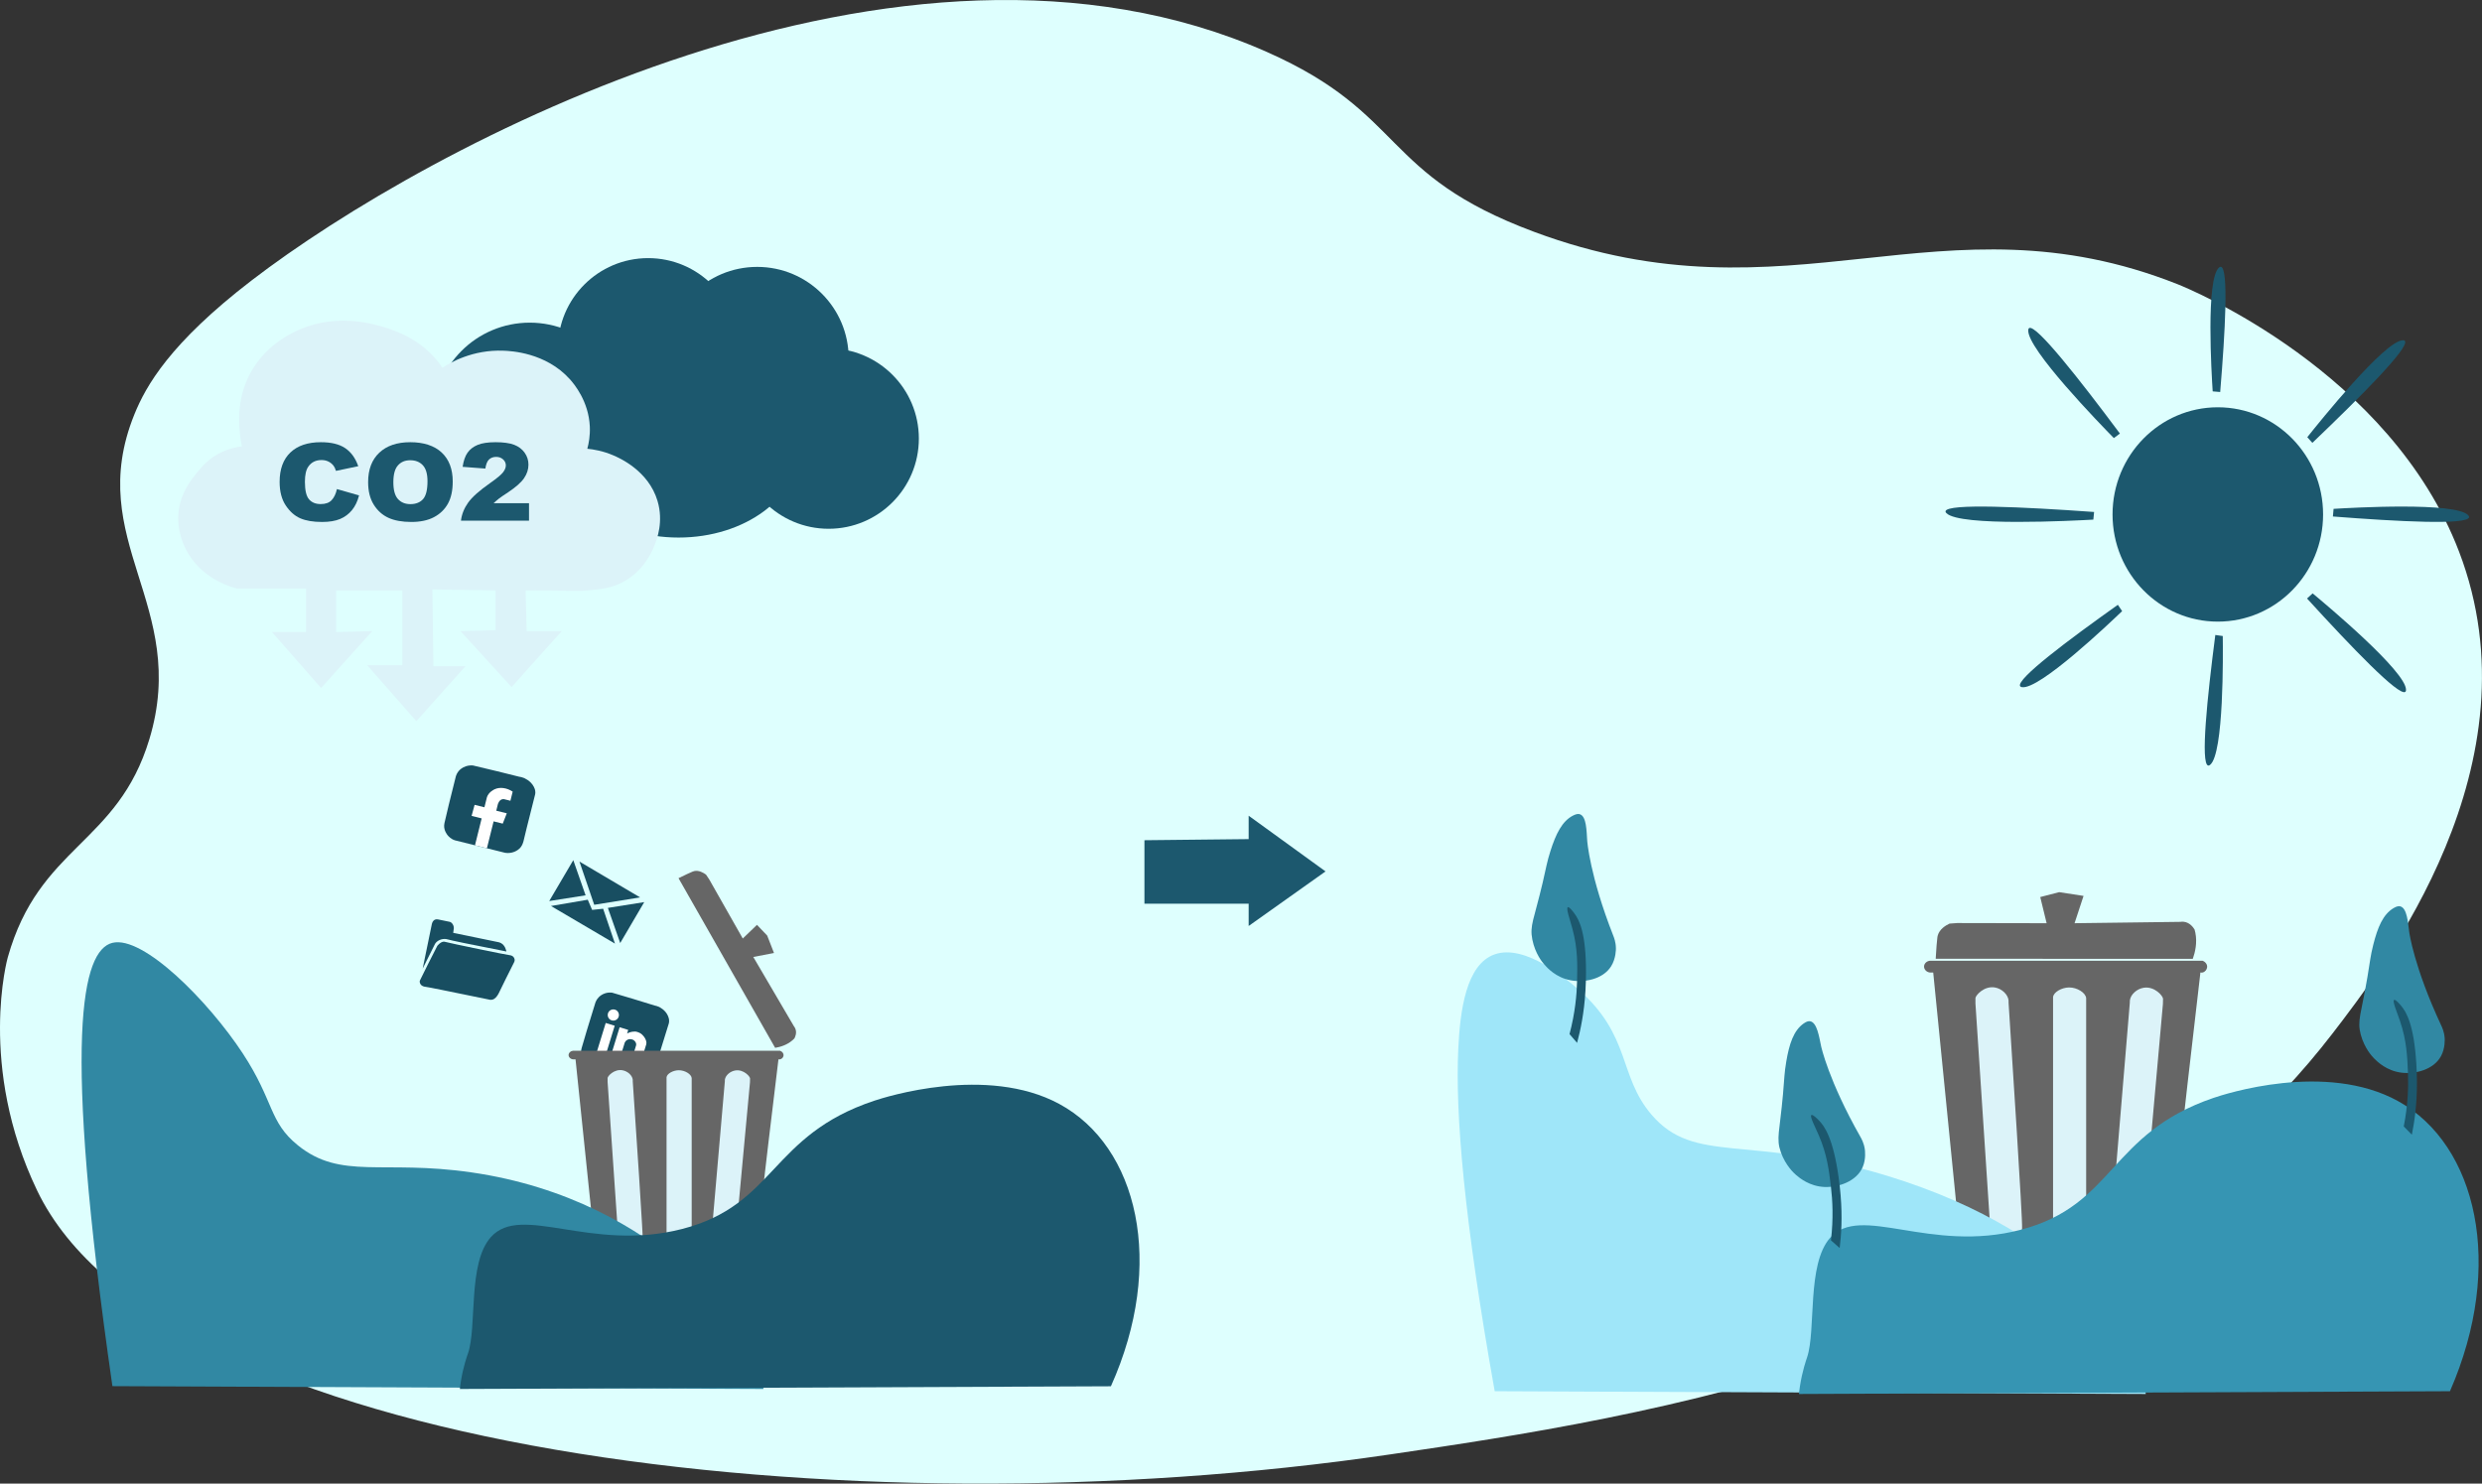 <svg width="3961" height="2368" viewBox="0 0 3961 2368" fill="none" xmlns="http://www.w3.org/2000/svg">
<rect x="0" y="0" width="3961" height="2368" fill="#333333" stroke="none"/>
<g clip-path="url(#clip0_297_850)">
<path d="M3924.4 880.54C4053.9 1219.1 3803.98 1543.69 3722.4 1649.65C3330.81 2158.25 2606.5 2264.19 2219.4 2321.33C1345.6 2450.31 257.28 2312.62 59.4 1900.56C-36.33 1701.22 12.4 1528.08 12.4 1528.08C62.69 1349.38 187.56 1348.17 238.4 1179.74C303.02 965.68 132.82 863.32 214.4 661.54C232.87 615.85 271.29 547.65 401.4 447.71C679.83 233.81 1437.79 -175.71 2021.9 82.97C2245.68 182.08 2201.66 278.15 2448.4 370.09C2856.78 522.27 3096.82 303.62 3475.4 453.73C3494.54 461.32 3814.48 593.15 3924.4 880.53V880.54Z" fill="#DEFFFE"/>
<path d="M845.4 823C930.452 823 999.4 754.052 999.4 669C999.4 583.948 930.452 515 845.4 515C760.348 515 691.4 583.948 691.4 669C691.4 754.052 760.348 823 845.4 823Z" fill="#1C586E"/>
<path d="M1034.4 700C1113.93 700 1178.4 635.529 1178.4 556C1178.4 476.471 1113.93 412 1034.4 412C954.871 412 890.4 476.471 890.4 556C890.4 635.529 954.871 700 1034.4 700Z" fill="#1C586E"/>
<path d="M1322.4 844C1401.93 844 1466.4 779.529 1466.4 700C1466.4 620.471 1401.93 556 1322.4 556C1242.87 556 1178.4 620.471 1178.4 700C1178.4 779.529 1242.87 844 1322.4 844Z" fill="#1C586E"/>
<path d="M1082.9 858C1189.21 858 1275.4 793.977 1275.4 715C1275.4 636.023 1189.21 572 1082.9 572C976.585 572 890.4 636.023 890.4 715C890.4 793.977 976.585 858 1082.9 858Z" fill="#1C586E"/>
<path d="M1208.4 718C1289.03 718 1354.4 652.634 1354.4 572C1354.4 491.366 1289.03 426 1208.4 426C1127.77 426 1062.4 491.366 1062.4 572C1062.4 652.634 1127.77 718 1208.4 718Z" fill="#1C586E"/>
<path d="M1011.27 1594.66C1022.67 1598.1 1033.95 1601.57 1045.12 1605.07C1046.59 1605.34 1048.81 1605.87 1051.34 1606.98C1052.22 1607.37 1061.95 1611.8 1066.09 1621.72C1066.82 1623.48 1068.14 1626.73 1067.79 1630.94C1067.7 1631.99 1067.53 1632.86 1067.39 1633.46C1052.6 1680.93 1046.37 1701.29 1045.51 1704.62C1045.44 1704.88 1045.17 1705.97 1044.66 1707.38C1044.24 1708.56 1043.03 1711.95 1040.84 1714.9C1037.32 1719.63 1032.5 1721.6 1030.61 1722.34C1028.3 1723.25 1024.67 1724.28 1020.25 1724.07C1018.31 1723.98 1016.7 1723.66 1015.55 1723.38C991.71 1716.05 967.88 1708.72 944.04 1701.39C943.62 1701.28 943.02 1701.11 942.31 1700.86C936.35 1698.72 932.98 1694.19 931.95 1692.76C930.93 1691.35 926.53 1684.94 927.46 1676.63C927.63 1675.12 927.94 1673.89 928.18 1673.07C930.94 1663.54 933.76 1653.94 936.65 1644.29C940.85 1630.29 945.1 1616.47 949.4 1602.84C949.57 1602.15 949.83 1601.19 950.25 1600.08C952.01 1595.38 954.84 1592.39 955.99 1591.26C957.1 1590.18 960.55 1587 966.14 1585.31C970.76 1583.91 974.73 1584.17 976.98 1584.48C988.33 1587.78 999.77 1591.17 1011.28 1594.65L1011.27 1594.66Z" fill="#184E61"/>
<path d="M978.8 1629.03C983.737 1629.03 987.74 1625.03 987.74 1620.09C987.74 1615.15 983.737 1611.15 978.8 1611.15C973.862 1611.15 969.86 1615.15 969.86 1620.09C969.86 1625.03 973.862 1629.03 978.8 1629.03Z" fill="white"/>
<path d="M966.66 1632.81C971.44 1634.28 976.23 1635.75 981.01 1637.22L966.72 1683.7C961.94 1682.23 957.15 1680.76 952.37 1679.29C957.13 1663.8 961.9 1648.3 966.66 1632.81Z" fill="white"/>
<path d="M988.87 1639.65C993.43 1641.05 997.98 1642.45 1002.54 1643.85L1000.75 1649.66C1001.18 1649.41 1001.63 1649.18 1002.09 1648.95C1006.19 1646.95 1010.3 1646.46 1013.68 1646.53C1014.28 1646.59 1014.89 1646.65 1015.49 1646.71C1016.29 1646.9 1017.35 1647.19 1018.57 1647.66C1018.57 1647.66 1019.98 1648.2 1021.2 1648.84C1026.72 1651.76 1029.67 1657.8 1029.67 1657.8C1030.66 1659.83 1032.28 1663.16 1031.35 1666.92C1031.24 1667.36 1031.12 1667.71 1031.03 1667.95C1027.7 1678.77 1024.37 1689.6 1021.05 1700.42C1016.27 1698.95 1011.48 1697.48 1006.7 1696.01C1009.47 1687.01 1012.24 1678.01 1015 1669.01C1015.06 1668.85 1015.14 1668.62 1015.21 1668.33C1015.87 1665.5 1014.02 1662.26 1011.63 1660.5C1009.89 1659.21 1008.13 1658.92 1007.29 1658.79C1006.42 1658.66 1004.27 1658.35 1001.87 1659.37C998.89 1660.64 997.51 1663.11 997.11 1663.89L988.91 1690.55C984.13 1689.08 979.34 1687.61 974.56 1686.14C979.32 1670.65 984.09 1655.15 988.85 1639.66L988.87 1639.65Z" fill="white"/>
<path d="M914.89 1372.93L876.5 1438.19L934.54 1429.06L914.89 1372.93Z" fill="#184E61"/>
<path d="M970.08 1449.12L989.79 1505.23L1028.1 1439.92" fill="#184E61"/>
<path d="M948.31 1444.17L1021.53 1432.39L924.74 1375.2" fill="#184E61"/>
<path d="M879.29 1446.09L938.02 1436.06L944.96 1452.32L962.54 1450.48L981.43 1506.16L879.29 1446.09Z" fill="#184E61"/>
<path d="M670.96 1563.34C679.69 1545.1 684.81 1535.76 697.41 1510.68C697.47 1510.56 697.78 1509.94 697.84 1509.82C698.08 1509.51 698.32 1509.21 698.56 1508.9C701.81 1505.29 705.53 1502.57 709.27 1503.12C709.65 1503.18 709.92 1503.25 710.04 1503.28C719.4 1505.78 807.04 1523.93 814.76 1524.84C814.86 1524.85 815.26 1524.9 815.77 1525.05C818.27 1525.78 820.92 1528.22 821.31 1531.51C821.56 1533.62 820.8 1535.31 820.36 1536.1C816.8 1542.61 797.37 1582.41 795.95 1585.34C795.85 1585.54 795.28 1586.72 794.31 1588.19C792.74 1590.56 790.23 1594.35 785.93 1595.51C785.11 1595.73 783.83 1595.96 782.17 1595.8C709.98 1580.91 681.27 1575.21 678.6 1575.01C678.42 1575 677.37 1574.93 676.06 1574.49C675.07 1574.16 672.56 1573.31 671.01 1570.79C669.61 1568.52 669.68 1566.01 670.03 1565.27C670.03 1565.25 670.21 1564.89 670.56 1564.16C670.56 1564.16 670.83 1563.6 670.96 1563.33V1563.34Z" fill="#184E61"/>
<path d="M723.28 1488.98C747.12 1493.89 770.95 1498.8 794.79 1503.71C796.18 1503.93 797.71 1504.36 799.25 1505.16C806.25 1508.8 807.83 1517.14 808.1 1518.69C746.38 1506.61 719.86 1501.04 714.27 1499.37C714.1 1499.32 713.11 1499.02 711.73 1498.85C705.39 1498.05 697.83 1500.8 694.31 1506.44C693.73 1507.37 693.37 1508.2 693.17 1508.73C686.96 1521.15 680.75 1533.57 674.54 1546C676.26 1537.66 677.97 1529.33 679.69 1520.99C682.53 1507.21 685.37 1493.43 688.2 1479.65L688.62 1477.61L689 1475.77L689.25 1474.55C690.14 1470.31 693.15 1468.44 693.15 1468.44C695.62 1466.9 698.32 1467.37 699.15 1467.55C705.07 1468.77 710.98 1469.99 716.9 1471.21C717.05 1471.23 717.44 1471.28 717.91 1471.42C721.25 1472.39 723.64 1476.13 724.15 1479.62C724.23 1480.19 724.29 1480.92 724.24 1481.77C723.92 1484.19 723.6 1486.6 723.28 1489.02V1488.98Z" fill="#184E61"/>
<path d="M918.48 1690.86C928.62 1788.73 938.77 1886.59 948.91 1984.46C949.08 1986.09 949.43 1988.74 950.29 1991.92C954.57 2007.75 967.95 2024.18 987.64 2030.49C990.39 2031.37 994.62 2032.49 1000.09 2032.98H1156.41C1159.01 2033.2 1161.33 2033.15 1163.33 2032.98C1184.73 2031.18 1204.19 2012.51 1207.6 1993.17C1208 1990.91 1208.07 1989.23 1208.09 1988.92C1208.78 1973.85 1217.67 1893.97 1242.19 1692.1V1690.86C1242.84 1690.99 1243.83 1691.1 1244.96 1690.86C1247.98 1690.22 1250.25 1687.44 1250.49 1684.64C1250.76 1681.53 1248.54 1678.46 1244.96 1677.18H914.33C910.59 1677.6 907.72 1680.26 907.41 1683.4C907.06 1686.95 910.07 1690.36 914.33 1690.86H918.48Z" fill="#666666"/>
<path d="M969.66 1726.93C975.65 1814.43 981.65 1901.93 987.64 1989.43C987.52 1990.05 987.44 1990.92 987.64 1991.92C988.84 1997.79 998.69 2001.95 1007.01 2001.87C1013.98 2001.8 1022.06 1998.74 1024.99 1993.16C1024.99 1993.16 1026.03 1991.18 1026.19 1988.9C1026.89 1978.49 1014.14 1789.84 1009.78 1725.69C1009.79 1725.58 1009.81 1725.37 1009.83 1725.1C1009.86 1724.61 1009.87 1723.96 1009.78 1723.2C1009.01 1716.58 1001.85 1709.68 993.18 1708.27C980.02 1706.13 969.69 1717.67 969.66 1720.71C969.66 1720.75 969.66 1720.89 969.66 1721.99C969.66 1723.09 969.66 1725.87 969.66 1726.93Z" fill="#DCF3F9"/>
<path d="M1196.87 1727.68C1188.75 1815.04 1180.64 1902.4 1172.52 1989.76C1172.62 1990.38 1172.69 1991.26 1172.46 1992.25C1171.1 1998.17 1160.86 2002.06 1152.86 2001.82C1141.37 2001.48 1134.57 1992.62 1133.74 1991.49C1141.43 1902.88 1149.11 1814.26 1156.8 1725.65C1156.79 1725.45 1156.78 1725.26 1156.76 1725.06C1156.74 1724.57 1156.75 1723.92 1156.86 1723.16C1157.79 1716.55 1165.11 1709.8 1173.82 1708.56C1187.03 1706.68 1197.08 1718.42 1197.03 1721.46C1197.03 1721.5 1197.03 1721.64 1197 1722.74C1196.97 1723.84 1196.91 1726.62 1196.88 1727.68H1196.87Z" fill="#DCF3F9"/>
<path d="M1063.73 1720.71V1986.94C1063.63 1987.58 1063.57 1988.44 1063.73 1989.43C1064.82 1996.15 1074.97 2001.96 1084.48 2001.87C1093.27 2001.79 1102.95 1996.66 1103.85 1990.67C1103.97 1989.91 1103.92 1989.25 1103.85 1988.78C1103.85 1899.84 1103.85 1810.9 1103.85 1721.95C1103.88 1721.62 1103.9 1721.2 1103.85 1720.71C1103.22 1714.42 1092.92 1708.18 1083.1 1708.27C1074.12 1708.35 1064.38 1713.73 1063.73 1719.47C1063.67 1719.97 1063.7 1720.4 1063.73 1720.71Z" fill="#DCF3F9"/>
<path d="M1082.86 1401.71C1093.69 1396.29 1100.81 1393.12 1104.98 1391.35C1105.71 1391.04 1106.6 1390.67 1107.88 1390.38C1115.21 1388.74 1122.37 1392.84 1126.69 1395.96C1128.42 1398.55 1130.15 1401.13 1131.88 1403.72C1149.71 1435.15 1167.55 1466.58 1185.38 1498.02C1192.93 1490.75 1200.49 1483.47 1208.04 1476.2C1213.48 1481.9 1218.91 1487.6 1224.35 1493.3C1227.97 1502.58 1231.58 1511.86 1235.2 1521.13C1224.19 1523.23 1213.17 1525.33 1202.16 1527.43C1223.79 1564.32 1245.42 1601.21 1267.05 1638.1C1267.83 1639.09 1268.56 1640.23 1269.14 1641.56C1272.17 1648.48 1268.94 1655.28 1267.79 1657.45C1266.92 1658.37 1265.98 1659.28 1264.96 1660.18C1256.03 1668.04 1245.15 1671.17 1237.04 1672.48C1185.65 1582.23 1134.25 1491.97 1082.86 1401.72V1401.71Z" fill="#666666"/>
<path d="M791.88 1230.63C804.21 1233.63 816.41 1236.67 828.5 1239.74C830.08 1239.95 832.47 1240.4 835.23 1241.41C836.19 1241.76 846.81 1245.84 851.9 1255.73C852.8 1257.48 854.42 1260.72 854.35 1265.01C854.33 1266.08 854.21 1266.97 854.11 1267.59C841.78 1316.37 836.6 1337.29 835.92 1340.71C835.87 1340.98 835.65 1342.09 835.21 1343.55C834.85 1344.76 833.8 1348.25 831.68 1351.34C828.29 1356.29 823.31 1358.49 821.36 1359.33C818.97 1360.35 815.2 1361.56 810.5 1361.53C808.43 1361.52 806.7 1361.27 805.47 1361.03C779.69 1354.62 753.91 1348.2 728.13 1341.79C727.68 1341.7 727.03 1341.55 726.26 1341.33C719.79 1339.41 715.9 1334.97 714.7 1333.56C713.52 1332.18 708.4 1325.86 708.8 1317.39C708.87 1315.85 709.11 1314.59 709.31 1313.75C711.56 1303.96 713.88 1294.11 716.27 1284.2C719.73 1269.82 723.27 1255.62 726.87 1241.61C727 1240.9 727.21 1239.91 727.58 1238.77C729.12 1233.93 731.9 1230.77 733.04 1229.58C734.14 1228.43 737.57 1225.06 743.38 1223.11C748.17 1221.5 752.4 1221.58 754.81 1221.81C767.07 1224.67 779.43 1227.62 791.89 1230.66L791.88 1230.63Z" fill="#184E61"/>
<path d="M758.01 1349.22C761.57 1334.9 765.13 1320.59 768.69 1306.27C763.33 1304.94 757.98 1303.61 752.62 1302.27C754.22 1296.39 755.81 1290.5 757.41 1284.62C762.64 1285.92 767.87 1287.22 773.1 1288.52C774.25 1283.91 775.4 1279.29 776.54 1274.68C776.63 1274.16 776.79 1273.42 777.07 1272.55C779.69 1264.36 787.96 1260.45 789.37 1259.78C797.69 1255.85 808.85 1257.39 818.19 1263.56L814.57 1278.11C811.08 1277.24 807.6 1276.37 804.11 1275.51C803.16 1275.43 802.35 1275.51 801.69 1275.66C796.59 1276.81 794.75 1282.94 794.54 1283.68L791.98 1293.97C797.58 1295.36 803.19 1296.76 808.79 1298.15L802.31 1314.63C797.45 1313.42 792.6 1312.21 787.74 1311C784.18 1325.32 780.62 1339.63 777.06 1353.95C770.71 1352.37 764.36 1350.79 758 1349.21L758.01 1349.22Z" fill="white"/>
<path d="M853.27 942.33C911.26 942.46 919.88 944.03 938.08 942.33C959.2 940.35 975.29 938.85 993.29 929.48C1027.41 911.72 1040.61 880.14 1044.5 870.51C1048.44 860.76 1059.27 832.73 1049.3 799.44C1034.76 750.89 987.82 730.7 978.89 726.86C962.17 719.67 947.06 717.22 937.28 716.28C939.56 707.98 941.97 695.65 941.28 680.74C939.41 640.39 916.21 612.81 909.28 605.13C870.74 562.49 815.02 560.23 803.67 559.77C754.38 557.77 718.62 578.77 706.06 586.99C702.9 582.29 698.17 575.85 691.66 568.84C660.94 535.82 622.47 524.74 606.85 520.45C589.24 515.61 537.41 501.37 480.43 524.99C469.3 529.6 429.35 546.8 403.62 588.5C377.37 631.05 381.27 674.26 382.82 691.32C383.62 700.12 384.94 707.4 386.02 712.49C378.1 713.45 366.56 715.71 354.02 721.56C333.38 731.2 321.94 745.02 314.01 754.83C304.51 766.58 288.88 785.91 285.21 815.32C281.2 847.43 293.77 872.84 301.21 884.88C326.08 925.09 368.58 936.92 378.02 939.32H488.44V1008.88H434.03C460.17 1038.62 486.3 1068.36 512.44 1098.1L594.05 1007.37C574.85 1007.87 555.64 1008.38 536.44 1008.88V942.35H642.05V1061.81H586.04C612.18 1091.55 638.31 1121.29 664.45 1151.03C690.59 1121.8 716.72 1092.56 742.86 1063.33H691.65C691.12 1022.5 690.58 981.68 690.05 940.85C723.65 941.35 757.26 941.86 790.86 942.36V1005.87C772.19 1006.37 753.52 1006.88 734.85 1007.38C762.05 1037.12 789.26 1066.86 816.46 1096.6C843.13 1066.86 869.8 1037.12 896.47 1007.38H840.46C839.93 985.71 839.39 964.03 838.86 942.36C842.17 942.36 847.18 942.35 853.26 942.36L853.27 942.33Z" fill="#DCF3F9"/>
<path d="M537.72 780.65L573 790.73C570.63 800.08 566.9 807.89 561.8 814.16C556.7 820.43 550.38 825.16 542.82 828.35C535.26 831.54 525.65 833.14 513.98 833.14C499.82 833.14 488.25 831.2 479.27 827.31C470.29 823.42 462.55 816.58 456.03 806.79C449.51 797 446.25 784.46 446.25 769.19C446.25 748.82 451.98 733.17 463.45 722.23C474.91 711.29 491.14 705.82 512.11 705.82C528.52 705.82 541.42 708.96 550.82 715.23C560.21 721.5 567.19 731.13 571.75 744.12L536.2 751.59C534.96 747.84 533.65 745.1 532.29 743.36C530.04 740.45 527.28 738.21 524.02 736.64C520.76 735.07 517.12 734.29 513.09 734.29C503.97 734.29 496.97 737.76 492.11 744.69C488.44 749.84 486.6 757.92 486.6 768.93C486.6 782.58 488.79 791.93 493.18 796.99C497.56 802.05 503.73 804.58 511.67 804.58C519.61 804.58 525.19 802.54 529.13 798.45C533.07 794.36 535.93 788.43 537.71 780.65H537.72Z" fill="#1C586E"/>
<path d="M587.49 769.57C587.49 749.47 593.41 733.82 605.27 722.62C617.12 711.42 633.62 705.82 654.77 705.82C675.92 705.82 693.17 711.32 704.9 722.32C716.63 733.32 722.5 748.73 722.5 768.55C722.5 782.94 719.94 794.74 714.81 803.95C709.68 813.16 702.28 820.33 692.59 825.45C682.9 830.57 670.83 833.13 656.37 833.13C641.91 833.13 629.51 830.92 619.89 826.5C610.26 822.08 602.45 815.08 596.47 805.5C590.48 795.93 587.49 783.95 587.49 769.55V769.57ZM627.75 769.73C627.75 782.16 630.19 791.09 635.08 796.52C639.97 801.95 646.62 804.67 655.03 804.67C663.44 804.67 670.38 802.01 675.12 796.69C679.86 791.37 682.23 781.82 682.23 768.05C682.23 756.46 679.76 747.99 674.81 742.64C669.86 737.29 663.15 734.62 654.68 734.62C646.21 734.62 640.04 737.34 635.13 742.77C630.21 748.2 627.75 757.19 627.75 769.73Z" fill="#1C586E"/>
<path d="M844.25 831.04H735.64C736.88 820.91 740.66 811.37 746.97 802.44C753.28 793.51 765.11 782.97 782.48 770.82C793.09 763.37 799.87 757.72 802.83 753.86C805.79 750 807.27 746.33 807.27 742.86C807.27 739.11 805.8 735.9 802.87 733.24C799.94 730.58 796.25 729.25 791.81 729.25C787.37 729.25 783.41 730.62 780.48 733.37C777.55 736.11 775.58 740.96 774.57 747.9L738.31 745.13C739.73 735.5 742.34 727.98 746.13 722.58C749.92 717.18 755.27 713.04 762.17 710.15C769.07 707.27 778.63 705.82 790.83 705.82C803.03 705.82 813.48 707.19 820.56 709.94C827.64 712.68 833.21 716.9 837.27 722.58C841.33 728.26 843.36 734.63 843.36 741.69C843.36 749.19 841.03 756.36 836.38 763.19C831.73 770.02 823.27 777.52 811.01 785.7C803.72 790.46 798.85 793.79 796.39 795.69C793.93 797.59 791.04 800.09 787.72 803.16H844.25V831.04Z" fill="#1C586E"/>
<path d="M1826.4 1442.44C1881.84 1442.44 1937.29 1442.44 1992.73 1442.44C1992.73 1454.29 1992.73 1466.14 1992.73 1478C2033.62 1448.96 2074.51 1419.93 2115.4 1390.89C2074.51 1361.26 2033.62 1331.63 1992.73 1302C1992.73 1314.44 1992.73 1326.89 1992.73 1339.33C1937.29 1339.92 1881.84 1340.52 1826.4 1341.11C1826.4 1374.89 1826.4 1408.67 1826.4 1442.44Z" fill="#1C586E"/>
<path d="M3085.2 1552.25C3098.56 1686.34 3111.92 1820.44 3125.27 1954.53C3125.49 1956.76 3125.96 1960.4 3127.09 1964.76C3132.73 1986.45 3150.34 2008.97 3176.27 2017.6C3179.9 2018.81 3185.46 2020.34 3192.66 2021.01H3398.49C3401.91 2021.31 3404.97 2021.24 3407.6 2021.01C3435.77 2018.54 3461.4 1992.97 3465.89 1966.46C3466.42 1963.36 3466.51 1961.06 3466.53 1960.64C3467.44 1939.99 3479.15 1830.54 3511.43 1553.95V1552.25C3512.29 1552.43 3513.6 1552.57 3515.07 1552.25C3519.04 1551.38 3522.03 1547.57 3522.36 1543.73C3522.72 1539.48 3519.79 1535.26 3515.07 1533.5H3079.72C3074.8 1534.07 3071.02 1537.72 3070.61 1542.02C3070.15 1546.89 3074.11 1551.55 3079.72 1552.25H3085.18H3085.2Z" fill="#666666"/>
<path d="M3152.6 1601.69C3160.49 1721.58 3168.39 1841.47 3176.28 1961.36C3176.12 1962.21 3176.01 1963.41 3176.28 1964.77C3177.85 1972.81 3190.83 1978.52 3201.78 1978.41C3210.95 1978.32 3221.59 1974.12 3225.46 1966.48C3225.46 1966.48 3226.83 1963.77 3227.03 1960.64C3227.95 1946.38 3211.16 1687.9 3205.42 1599.99C3205.44 1599.84 3205.47 1599.55 3205.49 1599.19C3205.53 1598.52 3205.54 1597.63 3205.42 1596.58C3204.4 1587.5 3194.98 1578.05 3183.56 1576.13C3166.23 1573.2 3152.63 1589.01 3152.59 1593.18C3152.59 1593.23 3152.59 1593.42 3152.59 1594.93C3152.59 1596.43 3152.59 1600.25 3152.59 1601.7L3152.6 1601.69Z" fill="#DCF3F9"/>
<path d="M3451.77 1602.72C3441.08 1722.42 3430.4 1842.12 3419.71 1961.82C3419.85 1962.68 3419.93 1963.87 3419.63 1965.23C3417.85 1973.34 3404.35 1978.67 3393.82 1978.34C3378.69 1977.87 3369.74 1965.73 3368.64 1964.19C3378.76 1842.77 3388.88 1721.36 3399 1599.94C3398.98 1599.67 3398.97 1599.4 3398.95 1599.14C3398.93 1598.47 3398.94 1597.58 3399.08 1596.54C3400.31 1587.49 3409.95 1578.23 3421.41 1576.54C3438.81 1573.97 3452.03 1590.04 3451.97 1594.21C3451.97 1594.26 3451.97 1594.45 3451.93 1595.96C3451.89 1597.46 3451.81 1601.28 3451.77 1602.73V1602.72Z" fill="#DCF3F9"/>
<path d="M3276.46 1593.16V1957.94C3276.33 1958.82 3276.25 1960 3276.46 1961.35C3277.89 1970.55 3291.26 1978.52 3303.78 1978.4C3315.35 1978.29 3328.1 1971.26 3329.28 1963.06C3329.43 1962.01 3329.37 1961.11 3329.28 1960.47C3329.28 1838.6 3329.28 1716.74 3329.28 1594.87C3329.32 1594.42 3329.34 1593.84 3329.28 1593.17C3328.46 1584.55 3314.89 1576 3301.96 1576.12C3290.14 1576.23 3277.31 1583.6 3276.46 1591.46C3276.39 1592.15 3276.41 1592.74 3276.46 1593.16Z" fill="#DCF3F9"/>
<path d="M3089.18 1530.3C3090.04 1513.73 3091.06 1503.1 3091.75 1496.94C3091.87 1495.87 3092.02 1494.55 3092.53 1492.83C3095.44 1482.99 3104.8 1477.25 3111.18 1474.23C3115.27 1473.93 3119.36 1473.62 3123.44 1473.32C3171.03 1473.41 3218.61 1473.51 3266.2 1473.6C3262.8 1459.67 3259.41 1445.75 3256.01 1431.82C3266.08 1429.22 3276.14 1426.61 3286.21 1424.01C3299.18 1426 3312.15 1427.99 3325.12 1429.98C3320.34 1444.51 3315.56 1459.05 3310.78 1473.58C3367.08 1472.86 3423.39 1472.13 3479.69 1471.41C3481.33 1471.15 3483.12 1471.06 3485.01 1471.27C3494.91 1472.35 3500.58 1480.82 3502.3 1483.66C3502.78 1485.32 3503.21 1487.06 3503.57 1488.88C3506.74 1504.85 3503.22 1519.91 3499.44 1530.46C3362.69 1530.41 3225.93 1530.36 3089.18 1530.31V1530.3Z" fill="#666666"/>
<path d="M3539.4 992.2C3632.18 992.2 3707.4 915.614 3707.4 821.14C3707.4 726.666 3632.18 650.08 3539.4 650.08C3446.62 650.08 3371.4 726.666 3371.4 821.14C3371.4 915.614 3446.62 992.2 3539.4 992.2Z" fill="#1C586E"/>
<path d="M3547.29 1015.2C3547.66 1043.95 3549.19 1203.02 3527.1 1220.77C3525.36 1222.17 3524.31 1222.01 3523.92 1221.91C3511.61 1218.78 3522.45 1113.56 3535.39 1013.52C3539.36 1014.08 3543.32 1014.63 3547.29 1015.19V1015.2Z" fill="#1C586E"/>
<path d="M3690.7 947.1C3713.58 966.13 3839.85 1071.8 3839.73 1101.03C3839.73 1103.34 3838.93 1104.05 3838.6 1104.29C3828.27 1111.83 3752.32 1032.65 3681.79 955.3C3684.76 952.57 3687.73 949.83 3690.71 947.1H3690.7Z" fill="#1C586E"/>
<path d="M3724.16 812.21C3754.04 810.4 3919.38 800.88 3939.01 822.45C3940.56 824.15 3940.45 825.23 3940.37 825.63C3937.77 838.31 3827.77 832.54 3723.05 824.4C3723.42 820.34 3723.79 816.28 3724.15 812.21H3724.16Z" fill="#1C586E"/>
<path d="M3340.74 829.38C3308.14 831.19 3127.76 840.71 3106.34 819.14C3104.65 817.44 3104.77 816.36 3104.86 815.96C3107.7 803.28 3227.7 809.05 3341.95 817.19C3341.55 821.25 3341.15 825.31 3340.74 829.38Z" fill="#1C586E"/>
<path d="M3531.21 624.69C3529.43 597.21 3520.08 445.18 3541.27 427.13C3542.94 425.7 3544 425.8 3544.39 425.88C3556.84 428.27 3551.18 529.41 3543.18 625.71C3539.19 625.37 3535.2 625.03 3531.21 624.69Z" fill="#1C586E"/>
<path d="M3386.69 975.42C3366.48 994.79 3254.33 1101.58 3226.8 1096.77C3224.63 1096.39 3224.03 1095.5 3223.84 1095.14C3217.76 1083.81 3299.94 1022.08 3379.85 965.37C3382.13 968.72 3384.41 972.07 3386.69 975.42Z" fill="#1C586E"/>
<path d="M3373.46 699.24C3352.09 677.4 3234.2 556.24 3236.89 526.8C3237.1 524.47 3237.96 523.85 3238.31 523.65C3249.37 517.25 3318.91 605.88 3383.15 692.02C3379.92 694.43 3376.68 696.84 3373.45 699.25L3373.46 699.24Z" fill="#1C586E"/>
<path d="M3682.19 697.82C3701.08 674.12 3805.93 543.31 3834.83 543.11C3837.11 543.09 3837.82 543.9 3838.05 544.23C3845.48 554.74 3766.96 633.6 3690.28 706.88C3687.59 703.86 3684.89 700.84 3682.2 697.82H3682.19Z" fill="#1C586E"/>
<path d="M179.4 1504.89C131.13 1516.8 98.52 1650.96 179.4 2212.5C525.73 2214 872.07 2215.5 1218.4 2217C1218.02 2213.44 1217.52 2209.37 1216.84 2204.86C1216.84 2204.86 1213.22 2180.84 1205.4 2157.59C1198.15 2136.03 1060.03 1915.94 752.4 1871.31C610.31 1850.7 544.39 1883.82 475.4 1828.1C428.75 1790.42 437.93 1758.35 387.4 1681.36C333.12 1598.66 228.72 1492.74 179.4 1504.91V1504.89Z" fill="#3188A3"/>
<path d="M1690.4 1762.03C1815.75 1829.71 1860.82 2016.79 1772.86 2212.7C1426.53 2214.13 1080.19 2215.57 733.86 2217C734.24 2213.6 734.74 2209.71 735.42 2205.39C739.24 2181.19 745.65 2163.69 746.86 2160.2C761.55 2117.87 746.09 2016.24 783.4 1974.57C832.06 1920.22 942.52 1999.13 1088.4 1961.66C1238.37 1923.14 1228.46 1812.33 1395.4 1756.86C1412.5 1751.18 1574.47 1699.43 1690.4 1762.02V1762.03Z" fill="#1C586E"/>
<path d="M2385.41 1523.25C2339.38 1539.31 2330.17 1613.9 2327.28 1673.67C2322.25 1777.56 2336.6 1947.53 2385.41 2220.56C2731.74 2222.04 3078.08 2223.52 3424.41 2225C3422.97 2211.56 3419.73 2190.74 3411.41 2166.45C3407.45 2154.9 3325.86 1972.24 3010.41 1876.35C2790.43 1809.48 2704.66 1860.16 2635.4 1778.88C2582.52 1716.83 2603.56 1653.31 2518.4 1578.85C2503.01 1565.4 2435.02 1505.95 2385.41 1523.26V1523.25Z" fill="#9FE6F9"/>
<path d="M3827.41 1757.75C3952.76 1827.26 3997.83 2019.38 3909.87 2220.58C3563.54 2222.05 3217.2 2223.53 2870.87 2225C2871.25 2221.5 2871.75 2217.51 2872.43 2213.08C2876.25 2188.22 2882.66 2170.26 2883.87 2166.67C2898.56 2123.2 2883.1 2018.82 2920.41 1976.02C2969.07 1920.21 3079.53 2001.24 3225.41 1962.76C3375.38 1923.2 3365.47 1809.39 3532.41 1752.43C3549.51 1746.59 3711.48 1693.45 3827.41 1757.73V1757.75Z" fill="#3695B3"/>
<path d="M2888.95 1630.11C2899.86 1632.23 2903.11 1654.94 2906.35 1670.13C2906.35 1670.13 2917.99 1724.67 2968.99 1814.54C2970.45 1817.12 2974.41 1823.93 2975.95 1833.68C2976.24 1835.52 2978.36 1849.94 2972.47 1863.26C2962.42 1885.98 2933.47 1895.52 2911.57 1894.58C2887.81 1893.55 2871.79 1880.14 2866.33 1875.44C2863.33 1872.85 2849.64 1860.66 2841.97 1838.9C2834.29 1817.11 2840.08 1806.82 2845.45 1746.69C2847.83 1720 2847.45 1713.47 2850.67 1694.49C2855.41 1666.49 2862.31 1644.87 2878.51 1633.59C2883.24 1630.29 2886.31 1629.6 2888.95 1630.11Z" fill="#3188A3"/>
<path d="M2890.69 1779.74C2887.77 1781.71 2896.79 1798.69 2902.87 1812.8C2915.85 1842.95 2918.85 1868.09 2922.01 1894.57C2924.53 1915.66 2926.1 1944.91 2922.01 1979.82C2926.65 1983.88 2931.29 1987.94 2935.93 1992C2936.44 1987.82 2937.1 1981.82 2937.67 1974.6C2939.54 1950.93 2939.94 1919.86 2934.19 1878.91C2925.38 1816.15 2911.56 1797.36 2902.87 1788.44C2900.89 1786.41 2892.93 1778.23 2890.69 1779.74Z" fill="#1C586E"/>
<path d="M3830.72 1446.7C3841.43 1449.67 3842.88 1472.57 3844.91 1487.96C3844.91 1487.96 3852.22 1543.24 3895.97 1636.86C3897.23 1639.55 3900.63 1646.65 3901.4 1656.49C3901.55 1658.35 3902.52 1672.89 3895.6 1685.7C3883.79 1707.56 3854.18 1714.79 3832.43 1712.12C3808.82 1709.22 3793.91 1694.59 3788.84 1689.48C3786.05 1686.66 3773.37 1673.44 3767.44 1651.14C3761.5 1628.81 3768.09 1619.01 3778.17 1559.49C3782.65 1533.07 3782.78 1526.53 3787.49 1507.87C3794.43 1480.33 3803 1459.32 3820.04 1449.36C3825.02 1446.45 3828.13 1446 3830.72 1446.71V1446.7Z" fill="#3188A3"/>
<path d="M3820.67 1596C3817.61 1597.74 3825.26 1615.37 3830.21 1629.91C3840.77 1660.98 3841.78 1686.28 3842.85 1712.94C3843.7 1734.16 3842.96 1763.44 3836.13 1797.93C3840.44 1802.34 3844.74 1806.76 3849.05 1811.17C3849.88 1807.05 3851.02 1801.12 3852.16 1793.96C3855.89 1770.51 3858.73 1739.57 3856.23 1698.29C3852.39 1635.03 3840.09 1615.21 3832.14 1605.63C3830.33 1603.45 3823.03 1594.67 3820.68 1596H3820.67Z" fill="#1C586E"/>
<path d="M2521.42 1299.68C2531.92 1303.32 2531.93 1326.26 2533 1341.75C2533 1341.75 2536.83 1397.38 2574.63 1493.55C2575.72 1496.31 2578.67 1503.61 2578.82 1513.48C2578.85 1515.34 2578.91 1529.92 2571.2 1542.27C2558.04 1563.34 2528.03 1568.71 2506.49 1564.68C2483.11 1560.31 2469.14 1544.77 2464.41 1539.35C2461.8 1536.36 2449.97 1522.37 2445.45 1499.74C2440.92 1477.08 2448.11 1467.71 2461.91 1408.94C2468.03 1382.85 2468.58 1376.34 2474.44 1358C2483.09 1330.95 2492.97 1310.52 2510.59 1301.64C2515.74 1299.05 2518.88 1298.79 2521.42 1299.67V1299.68Z" fill="#3188A3"/>
<path d="M2502.03 1448.05C2498.86 1449.59 2505.4 1467.67 2509.42 1482.5C2518.01 1514.18 2517.44 1539.49 2516.83 1566.16C2516.35 1587.39 2513.78 1616.57 2504.8 1650.56C2508.82 1655.23 2512.84 1659.91 2516.86 1664.58C2517.95 1660.52 2519.45 1654.67 2521.04 1647.6C2526.23 1624.43 2531.01 1593.73 2531.1 1552.37C2531.24 1489 2520.2 1468.44 2512.86 1458.38C2511.19 1456.09 2504.46 1446.87 2502.03 1448.05Z" fill="#1C586E"/>
</g>
<defs>
<clipPath id="clip0_297_850">
<rect width="3960.95" height="2368" fill="white"/>
</clipPath>
</defs>
</svg>
